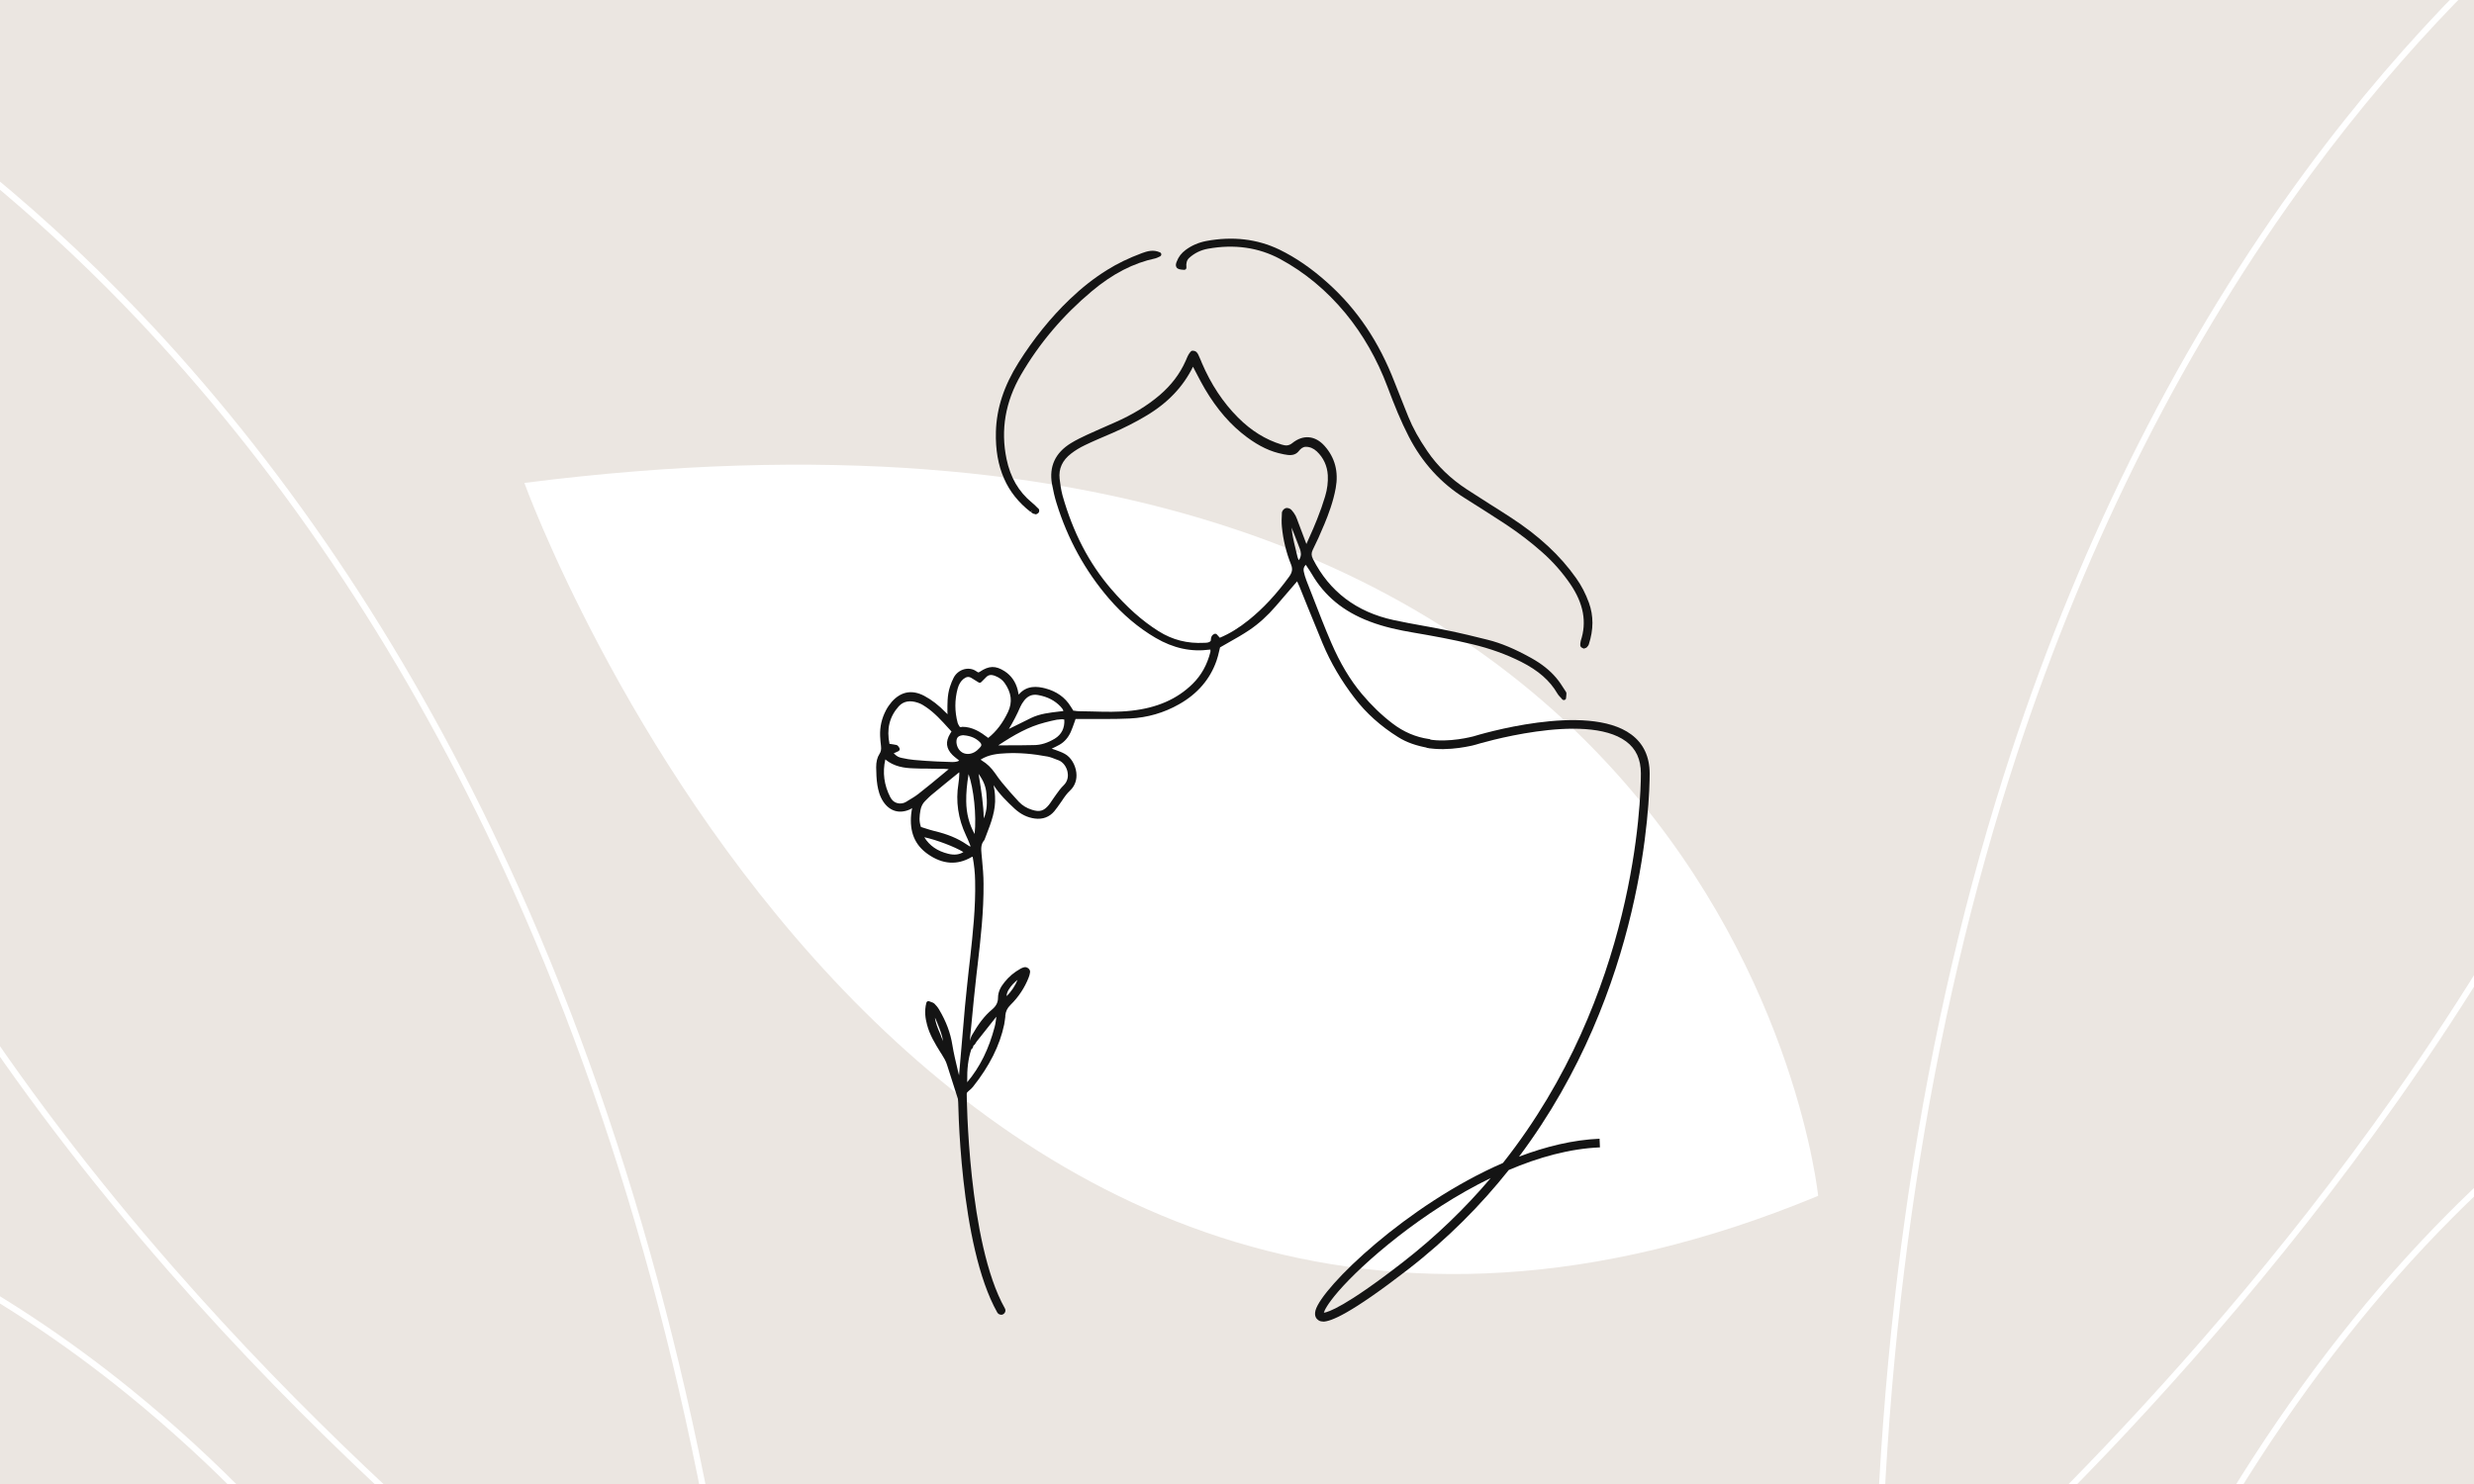 <?xml version="1.0" encoding="UTF-8"?>
<svg xmlns="http://www.w3.org/2000/svg" width="200" height="120" xmlns:xlink="http://www.w3.org/1999/xlink" version="1.1" viewBox="0 0 200 120">
  <rect x="0" y="0" width="200" height="120" fill="#808080" stroke="none"/>
  <defs>
    <style>
      .cls-1 {
        fill: #141414;
      }

      .cls-1, .cls-2, .cls-3, .cls-4 {
        stroke-width: 0px;
      }

      .cls-5 {
        clip-path: url(#clippath);
      }

      .cls-2, .cls-6 {
        fill: none;
      }

      .cls-6 {
        stroke: #fff;
        stroke-miterlimit: 10;
        stroke-width: .5px;
      }

      .cls-7 {
        clip-path: url(#clippath-1);
      }

      .cls-3 {
        fill: #ebe6e1;
      }

      .cls-4 {
        fill: #fff;
      }
    </style>
    <clipPath id="clippath">
      <rect class="cls-2" x="220" width="200" height="120"/>
    </clipPath>
    <clipPath id="clippath-1">
      <rect class="cls-2" width="200" height="120"/>
    </clipPath>
  </defs>
  <g id="Achtergrond">
    <g class="cls-5">
      <g>
        <path class="cls-6" d="M195.61-.54s71.71,26.81,84.88,144.62c0,0-96.02-62.14-84.88-144.62Z"/>
        <path class="cls-6" d="M159.45,94.1s62.29-19.16,106.23,63.07c0,0-90.96,5.72-106.23-63.07Z"/>
      </g>
    </g>
    <rect class="cls-3" width="200" height="120"/>
    <g class="cls-7">
      <g>
        <path class="cls-4" d="M151.45,135.36v-.53c.16-27.06,3.9-51.94,11.12-73.95,5.78-17.61,13.78-33.43,23.79-47.02,17.05-23.15,34.25-31.91,34.43-32l.28-.14.07.3c4.52,18.49,3.68,38.04-2.48,58.11-4.93,16.05-13.25,32.46-24.75,48.79-19.56,27.79-41.83,45.93-42.05,46.1l-.41.33ZM220.73-17.54c-2.29,1.23-18.2,10.27-33.99,31.72-9.97,13.55-17.95,29.32-23.71,46.88-7.15,21.81-10.88,46.44-11.08,73.24,3.13-2.61,23.5-20.02,41.56-45.67,11.46-16.28,19.76-32.65,24.67-48.64,6.1-19.87,6.96-39.22,2.55-57.52Z"/>
        <path class="cls-4" d="M167.44,146.56l.15-.36c8.01-19.74,18.2-35.91,30.31-48.08,9.69-9.74,20.62-16.94,32.48-21.41,10.56-3.98,19.91-5,25.9-5.17,6.5-.18,10.56.6,10.6.61l.23.04-.03.23c-1.82,16.03-8.17,29.9-18.89,41.23-8.57,9.06-19.92,16.52-33.75,22.18-23.53,9.63-46.38,10.7-46.61,10.71l-.39.02ZM258.25,72.04c-6.62,0-16.55.94-27.73,5.16-11.79,4.45-22.65,11.61-32.29,21.3-11.98,12.04-22.08,28.03-30.04,47.53,3.12-.19,24.3-1.75,46.06-10.66,13.76-5.63,25.05-13.05,33.57-22.06,10.58-11.19,16.88-24.89,18.72-40.7-.82-.14-3.8-.57-8.3-.57Z"/>
        <path class="cls-4" d="M60.8,144.58l-.44-.29c-.24-.16-24.29-15.85-46.67-41.43-13.15-15.03-23.15-30.47-29.74-45.91C-24.3,37.64-27.18,18.28-24.63-.57l.04-.31.29.11c.18.07,18.21,6.97,37.6,28.2,11.38,12.46,21.01,27.35,28.6,44.26,9.49,21.12,15.83,45.47,18.84,72.37l.06.52ZM-24.18-.19c-2.46,18.67.43,37.82,8.58,56.94,6.57,15.39,16.54,30.79,29.65,45.78,20.66,23.61,42.74,38.79,46.13,41.05-3.02-26.64-9.33-50.75-18.74-71.69-7.58-16.86-17.17-31.7-28.52-44.12C-2.28,11.11-17.8,2.28-24.18-.19Z"/>
        <path class="cls-4" d="M40.77,157.53c-8.04,0-24.89-.72-42.55-5.86-14.35-4.17-26.42-10.4-35.89-18.51-11.85-10.14-19.63-23.27-23.12-39.01l-.05-.23.22-.07c.16-.05,15.88-4.75,36.77.7C-11.59,97.75.04,103.77,10.7,112.43c13.32,10.82,25.16,25.84,35.2,44.62l.18.34-.39.02c-.06,0-1.85.11-4.92.11ZM-60.26,94.27c3.49,15.54,11.2,28.49,22.91,38.51,9.42,8.06,21.43,14.25,35.71,18.41,22.57,6.57,43.79,5.89,46.91,5.75-9.96-18.56-21.69-33.4-34.87-44.11-10.6-8.62-22.16-14.6-34.35-17.78-19.42-5.07-34.33-1.32-36.31-.77Z"/>
      </g>
    </g>
    <path class="cls-4" d="M146.98,96.7s-7.01-70.08-104.59-57.65c0,0,31.73,87.86,104.59,57.65"/>
  </g>
  <g id="Opmaak">
    <g>
      <path class="cls-1" d="M95.71,21.68c-.06-.57-.04-.63.29-.93.46-.41,1.01-.67,1.62-.78,2.07-.37,4.06-.15,5.92.85,2.07,1.11,3.84,2.61,5.34,4.42,1.49,1.8,2.62,3.83,3.44,6.02.51,1.36,1.04,2.71,1.71,4,1.05,2.04,2.53,3.69,4.48,4.91,1.12.7,2.23,1.41,3.34,2.13,1.04.68,2.02,1.44,2.95,2.26.87.78,1.64,1.65,2.3,2.61.98,1.44,1.43,2.99.85,4.72-.03.09-.03.2-.03.3,0,.03.08.06.12.08.02.01.06.01.07,0,.05-.06.12-.11.14-.18.35-1.08.41-2.18.01-3.26-.25-.7-.58-1.35-1.02-1.96-1.41-1.99-3.22-3.55-5.26-4.86-1.17-.76-2.37-1.49-3.54-2.26-1.27-.83-2.37-1.86-3.22-3.12-.61-.9-1.16-1.83-1.56-2.84-.38-.93-.76-1.86-1.12-2.79-1.18-3.05-2.89-5.74-5.33-7.94-1.18-1.07-2.46-1.99-3.9-2.69-1.85-.89-3.8-1.05-5.8-.68-.57.11-1.11.33-1.59.69-.3.23-.53.51-.67.86-.13.33-.06.41.44.44Z"/>
      <path class="cls-1" d="M128.09,52.45s-.09-.01-.12-.03c-.09-.04-.21-.1-.22-.23,0-.09,0-.23.04-.37.5-1.51.23-3-.83-4.57-.64-.94-1.4-1.81-2.27-2.58-.92-.82-1.91-1.57-2.93-2.25-1.01-.66-2.1-1.36-3.33-2.13-1.93-1.2-3.46-2.88-4.54-4.98-.64-1.24-1.15-2.5-1.72-4.02-.84-2.24-1.99-4.25-3.41-5.97-1.52-1.84-3.3-3.31-5.28-4.38-1.73-.93-3.69-1.21-5.81-.83-.58.1-1.1.35-1.53.74q-.29.26-.23.78c0,.05-.01.1-.05.14-.04.04-.09.05-.14.05-.32-.02-.51-.05-.61-.2-.09-.14-.05-.31.02-.47.14-.38.38-.69.72-.94.48-.36,1.04-.6,1.66-.72,2.13-.4,4.12-.17,5.91.69,1.34.65,2.63,1.54,3.94,2.72,2.37,2.13,4.12,4.75,5.38,8.01.28.72.56,1.43.85,2.14l.26.65c.36.89.85,1.78,1.55,2.8.81,1.19,1.88,2.22,3.18,3.07.63.41,1.27.81,1.9,1.22.55.34,1.09.69,1.63,1.04,2.27,1.47,4.01,3.08,5.3,4.91.43.6.78,1.28,1.04,2,.38,1.06.38,2.16-.01,3.37-.03.09-.1.16-.15.22l-.03.03s-.1.06-.16.06ZM128.19,51.7c-.02.08-.05.16-.07.24,0,.02-.01.04-.02.07.03-.1.06-.21.09-.31ZM95.39,21.47s.04,0,.12.02c-.01-.16-.01-.29.01-.39-.04.07-.07.14-.1.21-.05.12-.05.16-.04.17,0,0,0,0,0,0Z"/>
    </g>
    <g>
      <path class="cls-1" d="M83.43,41.26c.12.09.24.21.41.06,0-.03,0-.07,0-.08-.17-.16-.34-.33-.52-.48-1.15-.95-1.81-2.18-2.11-3.62-.52-2.47-.06-4.8,1.18-6.94,1.51-2.6,3.45-4.86,5.76-6.8,1.54-1.29,3.24-2.27,5.23-2.69.12-.02.22-.09.33-.14-.49-.22-.92-.09-1.33.06-.97.36-1.9.8-2.78,1.34-1.08.67-2.07,1.46-2.99,2.34-1.59,1.53-2.95,3.24-4.12,5.1-1.05,1.68-1.76,3.48-1.8,5.5-.03,1.28.12,2.53.65,3.71.47,1.06,1.19,1.93,2.1,2.63Z"/>
      <path class="cls-1" d="M83.69,41.57c-.15,0-.27-.1-.34-.15l.08-.16-.11.14c-.97-.75-1.7-1.66-2.15-2.7-.48-1.09-.7-2.33-.66-3.79.05-1.87.64-3.7,1.83-5.59,1.21-1.92,2.6-3.65,4.15-5.13.97-.93,1.95-1.7,3.01-2.36.83-.52,1.74-.96,2.81-1.36.44-.16.92-.31,1.47-.06.06.03.1.09.1.16,0,.07-.04.13-.1.16-.03.01-.07.03-.1.05-.08.04-.17.08-.27.11-1.79.38-3.47,1.25-5.15,2.66-2.33,1.95-4.25,4.22-5.72,6.75-1.27,2.18-1.66,4.47-1.17,6.82.31,1.49.98,2.64,2.05,3.52.15.12.29.25.42.39l.11.1c.07.07.06.15.06.19,0,.05-.02.11-.06.15-.09.09-.18.12-.27.12Z"/>
    </g>
    <g>
      <path class="cls-1" d="M126.45,56.09c-.24-.38-.47-.76-.76-1.1-.55-.65-1.23-1.15-1.98-1.57-1.11-.62-2.26-1.15-3.5-1.46-1.1-.27-2.21-.54-3.32-.77-1.42-.29-2.86-.51-4.28-.82-2.99-.65-5.25-2.27-6.64-5.03-.16-.31-.18-.57-.02-.89.34-.69.65-1.39.94-2.09.39-.93.72-1.87.9-2.86.22-1.21-.02-2.31-.85-3.25-.7-.79-1.56-.88-2.38-.22-.34.27-.63.27-1.02.15-1.4-.43-2.58-1.21-3.6-2.23-1.29-1.29-2.25-2.79-2.96-4.46-.09-.22-.18-.44-.28-.65-.05-.11-.11-.24-.32-.24-.2.19-.28.47-.4.73-.49,1.1-1.22,2.03-2.14,2.81-1.12.95-2.37,1.67-3.71,2.25-.75.33-1.5.65-2.25.99-.43.2-.86.41-1.26.66-1.15.71-1.66,1.74-1.43,3.09.09.52.21,1.04.36,1.54.88,2.83,2.26,5.4,4.2,7.65,1.08,1.25,2.32,2.31,3.74,3.15,1.31.77,2.72,1.14,4.25.93.07,0,.15,0,.26.01,0,.15.03.28,0,.39-.27,1.01-.74,1.92-1.49,2.66-1.4,1.38-3.13,2-5.05,2.21-1.43.16-2.85.05-4.28.03-.18,0-.36-.03-.53-.05-.1-.16-.19-.29-.27-.43-.45-.74-1.13-1.17-1.95-1.39-.79-.2-1.53-.17-2.05.59-.02.04-.09.04-.16.08-.04-.23-.07-.46-.13-.68-.15-.58-.46-1.06-.97-1.39-.67-.43-1.14-.42-1.82.03-.06.04-.14.07-.22.1-.09-.05-.19-.1-.27-.16-.48-.34-1.25-.14-1.56.46-.12.23-.22.48-.3.73-.21.64-.2,1.3-.19,1.96,0,.14.09.31-.11.47-.1-.1-.22-.19-.32-.3-.5-.52-1.05-.97-1.68-1.31-.93-.49-1.72-.34-2.42.44-.17.2-.33.42-.45.65-.32.62-.47,1.29-.45,1.99,0,.26.03.53.06.79.04.27.01.52-.14.76-.19.3-.24.65-.24.99,0,.47.02.95.1,1.42.07.44.19.88.45,1.26.47.7,1.16.9,1.93.55.13-.06.23-.23.45-.1-.03.22-.08.45-.1.68-.12,1.24.2,2.3,1.27,3.05,1.06.75,2.17.91,3.34.24.08-.05.19-.05.32-.08.15.74.22,1.45.23,2.16.04,2.09-.18,4.16-.4,6.24-.14,1.31-.3,2.62-.42,3.94-.19,2.02-.35,4.05-.52,6.07,0,.02-.03.03-.12.11-.03-.06-.07-.13-.09-.2-.22-.95-.48-1.89-.63-2.86-.16-1.01-.54-1.93-1.05-2.79-.09-.16-.21-.31-.34-.44-.08-.08-.22-.1-.36-.16-.15.61-.08,1.15.05,1.69.21.8.64,1.5,1.07,2.2.21.34.44.68.54,1.05l1.01,3.16c-.02-.46.12-.82.47-1.11.1-.08.2-.17.28-.28,1.18-1.48,2.1-3.1,2.5-4.98.05-.23.07-.47.09-.71.04-.38.19-.69.47-.97.63-.62,1.11-1.34,1.43-2.16.05-.12.08-.25.1-.38.02-.12-.15-.25-.27-.21-.07.02-.15.05-.22.09-.49.27-.92.62-1.27,1.06-.26.34-.48.7-.48,1.15,0,.46-.2.79-.55,1.08-.68.57-1.17,1.29-1.6,2.05-.1.17-.14.38-.21.57-.13.05-.16.16-.16.28-.15-.15-.14-.35-.12-.55.18-1.78.34-3.56.54-5.34.28-2.43.59-4.86.57-7.32,0-.76-.09-1.52-.15-2.28-.04-.48-.11-.95.24-1.35.42-1.11.91-2.19.84-3.42-.04-.58-.16-1.13-.32-1.67.18.02.23.17.3.29.48.87,1.17,1.56,1.89,2.23.44.4.94.68,1.54.76.57.07,1.05-.09,1.42-.53.17-.2.32-.42.47-.63.25-.37.49-.75.83-1.06.87-.8.37-2.26-.39-2.67-.25-.14-.53-.23-.8-.33-.2-.07-.4-.12-.68-.19.4-.2.75-.34,1.07-.53.38-.22.64-.56.82-.94.16-.36.28-.74.43-1.14.25,0,.52,0,.78,0,1.24-.01,2.49.01,3.73-.04,1.39-.06,2.71-.44,3.92-1.14,1.38-.79,2.4-1.9,2.93-3.41.13-.37.21-.76.31-1.15.81-.48,1.64-.92,2.43-1.45.79-.53,1.48-1.19,2.11-1.91.62-.71,1.22-1.43,1.88-2.2.12.26.22.47.31.68.63,1.54,1.24,3.08,1.88,4.62.66,1.57,1.52,3.01,2.55,4.36.96,1.25,2.13,2.27,3.46,3.1.75.47,1.59.71,2.45.86l-.06-.38c-1.13-.16-2.13-.61-3.03-1.29-.93-.71-1.76-1.52-2.51-2.41-1.06-1.27-1.86-2.7-2.5-4.2-.71-1.65-1.33-3.33-1.99-5-.1-.24-.18-.5-.23-.76-.07-.33.04-.61.37-.86.21.33.42.63.61.94,1.06,1.81,2.63,3,4.57,3.74,1.12.43,2.28.68,3.45.88,1.61.28,3.22.57,4.82.96,1.39.33,2.74.8,4.02,1.44,1.23.62,2.29,1.42,2.99,2.63.07.13.19.23.37.45.02-.22.06-.34.02-.4ZM75.92,83.88c-.26-.64-.59-1.27-.54-2.08.35.27.43.61.56.91.25.6.5,1.21.51,1.95-.35-.2-.42-.51-.53-.78ZM81.39,79.94c.28-.47.69-.81,1.19-1.16-.17.77-.65,1.55-1.31,2.11-.13-.38-.04-.68.13-.95ZM78.36,84.76c.14-.06.17-.18.16-.32.16-.03.2-.19.29-.3.54-.68,1.07-1.36,1.61-2.04.04-.06.12-.09.18-.13.19.07.12.22.11.33-.03.26-.07.52-.13.78-.43,1.67-1.13,3.22-2.25,4.55-.05.06-.11.1-.17.16-.19-.05-.14-.2-.14-.32-.03-.92.05-1.82.35-2.7ZM82.34,57.07c.08-.19.2-.37.33-.54.34-.43.77-.6,1.32-.5.72.14,1.35.43,1.86.97.16.17.34.34.27.65-.9.12-1.83.16-2.68.56-.8.38-1.59.79-2.38,1.18.52-.75.93-1.52,1.28-2.32ZM77.25,55.6c.09-.33.24-.64.53-.86.28-.22.56-.27.87-.07.17.11.35.22.54.34.13-.13.25-.23.35-.34.29-.33.62-.33,1-.18.33.13.6.33.81.61.55.79.71,1.63.29,2.53-.41.86-.94,1.63-1.75,2.25-.7-.54-1.41-1.03-2.38-.93-.09-.16-.22-.3-.26-.47-.25-.96-.25-1.92,0-2.88ZM79.34,60.6c-.14.15-.3.29-.48.39-.8.43-1.63-.04-1.7-.94-.04-.5.24-.79.83-.77.45.05.95.18,1.34.57.26.26.27.49.02.75ZM72.53,56.99c.48-.54,1.11-.56,1.75-.34.25.08.48.22.69.37.83.57,1.47,1.34,2.16,2.09-.08.13-.13.21-.18.29-.35.57-.3,1.03.16,1.5.15.15.32.27.48.41.07.07.13.15.2.22-.26.23-.55.26-.84.25-.37,0-.74-.02-1.11-.04-.66-.04-1.32-.08-1.97-.14-.34-.03-.68-.09-1.01-.16-.38-.08-.49-.16-.94-.6.25-.12.44-.2.64-.3-.05-.06-.08-.16-.14-.17-.2-.04-.41-.06-.66-.09-.29-1.24-.1-2.36.75-3.32ZM73.37,64.99c-.5.3-1.21.22-1.55-.44-.53-1.01-.67-2.09-.41-3.21,0-.04.07-.07.11-.1.05,0,.12,0,.15.02.64.54,1.41.67,2.21.7.66.02,1.32.02,1.97.04.36.01.73-.01,1.16.09-.1.13-.14.22-.21.27-.81.67-1.62,1.34-2.45,1.99-.31.24-.65.44-.99.64ZM76.62,69.21c-.96-.23-1.74-.73-2.23-1.75,1.07.14,3.16.94,3.78,1.43-.46.42-1.01.45-1.55.32ZM78.3,68.58c-.09-.05-.18-.11-.27-.17-.77-.53-1.63-.84-2.54-1.06-.41-.1-.8-.24-1.19-.35-.22-.59-.15-1.06-.07-1.53.05-.32.19-.6.42-.83.17-.17.33-.35.51-.5.73-.61,1.47-1.2,2.21-1.8.07-.06.17-.09.29-.15.04.12.08.19.07.25-.02.32-.03.63-.08.94-.23,1.42-.02,2.78.6,4.08.16.33.28.67.41.97-.11.2-.23.21-.36.14ZM78.94,67.67c-.16.08-.24-.03-.3-.15-.47-.85-.68-1.77-.7-2.72-.01-.89.1-1.78.29-2.78.6.96.95,3.87.71,5.64ZM79.35,66.87c.06-1.71-.26-3.22-.51-4.89.63.71,1.01,1.37,1.08,2.18.07.89.08,1.78-.57,2.71ZM79.84,62.65s.02-.04.03-.05c.01.04.02.08.04.12-.02-.02-.04-.04-.06-.07ZM84.74,61.02c.31.06.6.19.9.31.77.3,1.24,1.55.46,2.32-.28.27-.49.61-.73.93-.16.21-.28.45-.45.65-.45.55-.86.66-1.55.44-.44-.14-.83-.37-1.13-.7-.47-.5-.91-1.02-1.35-1.55-.22-.26-.41-.55-.61-.83-.26-.37-.57-.69-.96-.92-.11-.06-.19-.16-.3-.25.73-.54,1.54-.63,2.36-.67,1.14-.05,2.27.06,3.39.28ZM85.37,59.88c-.55.33-1.14.54-1.79.55-1.1,0-2.21.01-3.45.02,1.43-.96,2.76-1.81,4.32-2.2.33-.08.67-.17,1-.22.25-.04.52-.1.77.04.08.79-.2,1.42-.85,1.81ZM105.12,45.45s-.09.05-.17.09c-.22-.24-.26-.55-.32-.84-.2-.86-.46-1.72-.4-2.68.09.09.17.13.19.19.28.71.56,1.42.82,2.13.15.39.12.77-.13,1.12ZM105.61,44.41c-.28-.74-.5-1.33-.72-1.91-.09-.25-.17-.5-.28-.74-.08-.16-.19-.32-.32-.45-.06-.06-.2-.11-.28-.08-.08.02-.17.15-.18.23-.02.37-.03.74,0,1.1.1,1.03.34,2.03.72,2.99.18.45.1.78-.18,1.16-.95,1.31-2.01,2.51-3.28,3.53-.77.61-1.58,1.14-2.51,1.51-.11-.12-.21-.24-.32-.36-.26.11-.1.39-.25.54-.18.19-.42.18-.66.2-1.36.08-2.61-.24-3.78-.96-1.5-.93-2.75-2.13-3.89-3.46-1.91-2.22-3.15-4.79-3.95-7.59-.13-.45-.2-.93-.25-1.4-.11-.93.29-1.65,1.01-2.2.35-.27.75-.5,1.15-.69.74-.35,1.49-.67,2.24-.99.92-.4,1.82-.85,2.68-1.36,1.65-.99,2.96-2.29,3.78-4.04,0-.02.04-.02.11-.05.05.07.11.14.16.22.31.58.6,1.18.93,1.74.88,1.49,1.95,2.82,3.35,3.86.86.63,1.78,1.13,2.84,1.34.13.03.26.06.39.07.27.03.53-.02.72-.25.19-.23.4-.42.73-.42.39,0,.72.16,1,.42.58.55.89,1.24.94,2.03.04.61-.05,1.22-.22,1.8-.19.63-.42,1.25-.66,1.86-.27.69-.58,1.36-.88,2.03-.03.07-.07.14-.17.33Z"/>
      <path class="cls-1" d="M77.74,89.39c-.08,0-.14-.05-.17-.12l-1.01-3.16c-.09-.31-.27-.6-.45-.89l-.08-.12c-.44-.71-.88-1.43-1.09-2.25-.13-.49-.23-1.08-.05-1.77.01-.05.05-.09.09-.11.04-.02.1-.02.15,0,.04.02.09.03.13.05.1.03.21.07.29.15.13.13.26.28.37.47.57.96.92,1.9,1.07,2.86.11.67.27,1.35.43,2.01.04.15.07.29.11.44l.13-1.52c.11-1.35.23-2.7.35-4.05.09-.97.2-1.93.3-2.9l.12-1.04c.21-1.92.45-4.09.4-6.21-.01-.65-.08-1.3-.2-1.95-.04,0-.08.02-.1.03-1.15.67-2.34.59-3.53-.25-1.04-.73-1.48-1.78-1.34-3.21.02-.16.04-.33.07-.48v-.03s-.02.02-.04.03c-.04.03-.08.06-.13.08-.85.38-1.63.15-2.15-.62-.31-.46-.42-.98-.48-1.33-.08-.49-.09-.98-.1-1.45,0-.45.08-.8.27-1.09.12-.18.15-.37.12-.64-.03-.25-.06-.52-.07-.81-.03-.73.13-1.42.47-2.07.13-.25.29-.48.47-.69.75-.84,1.64-1,2.63-.48.6.32,1.17.76,1.73,1.34.05.05.1.09.15.14,0-.02,0-.04,0-.06,0-.04-.01-.08-.01-.12,0-.63-.02-1.34.2-2.02.09-.28.19-.53.31-.76.18-.34.5-.59.87-.68.34-.08.68-.02.94.16.05.04.11.07.17.1h.02s.08-.02.11-.05c.74-.5,1.28-.51,2.01-.04.52.34.88.84,1.05,1.5.03.13.06.26.08.39.65-.78,1.52-.67,2.14-.51.92.24,1.61.73,2.06,1.46.06.09.12.18.18.28l.04.07h.08c.12.02.23.04.35.04.36,0,.71.01,1.07.02,1.05.03,2.13.06,3.19-.06,2.08-.23,3.7-.94,4.95-2.17.7-.69,1.17-1.53,1.44-2.58.01-.05,0-.11,0-.19-.03,0-.05,0-.06,0-1.5.2-2.93-.11-4.37-.95-1.4-.82-2.67-1.9-3.78-3.19-1.91-2.22-3.34-4.82-4.23-7.71-.15-.48-.27-1.01-.37-1.56-.24-1.4.27-2.5,1.51-3.27.45-.28.92-.5,1.28-.67.56-.26,1.12-.5,1.68-.75l.57-.25c1.46-.64,2.66-1.37,3.67-2.23.93-.8,1.62-1.7,2.09-2.75.02-.05.04-.1.07-.16.09-.22.19-.45.37-.63.03-.03.07-.05.11-.05.33-.01.42.21.48.32.08.16.14.32.21.47l.08.2c.73,1.71,1.71,3.2,2.92,4.41,1.08,1.08,2.23,1.79,3.53,2.19.33.1.57.11.86-.12.88-.71,1.86-.62,2.62.24.83.94,1.13,2.08.89,3.4-.2,1.1-.59,2.13-.91,2.9-.33.8-.64,1.48-.95,2.1-.12.25-.12.45.02.73,1.33,2.63,3.52,4.29,6.52,4.94.77.17,1.57.31,2.33.45.65.12,1.3.23,1.94.37,1.17.24,2.34.52,3.32.77,1.1.27,2.23.75,3.54,1.48.84.47,1.5.99,2.02,1.61.25.29.45.61.65.92l.13.2h0c.06.09.04.19.03.31,0,.05-.02.12-.02.2,0,.07-.05.13-.12.15-.07.02-.14,0-.19-.05-.06-.08-.12-.14-.17-.19-.09-.1-.17-.18-.22-.28-.61-1.05-1.54-1.86-2.92-2.56-1.21-.61-2.51-1.08-3.98-1.43-1.57-.38-3.17-.67-4.81-.95-1.05-.18-2.28-.43-3.48-.89-2.1-.8-3.62-2.05-4.65-3.81-.12-.21-.26-.41-.4-.62-.03-.05-.06-.1-.1-.15-.16.16-.21.34-.16.56.05.23.12.47.22.73.17.44.35.89.52,1.33.47,1.21.95,2.46,1.47,3.66.72,1.67,1.53,3.03,2.48,4.16.77.92,1.6,1.72,2.48,2.39.9.69,1.89,1.11,2.95,1.26.08.01.14.07.15.15l.06.38c0,.06,0,.11-.05.15-.04.04-.1.06-.15.05-1.03-.18-1.83-.46-2.51-.89-1.39-.87-2.57-1.92-3.51-3.15-1.07-1.39-1.94-2.87-2.58-4.4-.42-1.01-.83-2.02-1.24-3.03-.21-.53-.43-1.06-.64-1.59-.06-.14-.12-.27-.19-.42h0s-.43.5-.43.5c-.44.51-.85,1-1.28,1.49-.7.81-1.4,1.44-2.14,1.94-.55.37-1.13.7-1.7,1.02-.23.13-.45.26-.68.39-.03.1-.05.2-.07.29-.06.27-.13.54-.22.8-.52,1.48-1.53,2.66-3.01,3.5-1.23.7-2.57,1.09-4,1.16-1.25.06-2.5.03-3.73.04-.18,0-.36,0-.54,0h-.11c-.03.09-.06.17-.09.26-.1.27-.18.53-.3.79-.21.46-.51.8-.89,1.02-.21.12-.42.22-.65.33.08.02.16.05.24.08l.09.03c.24.09.5.18.73.31.48.26.85.86.93,1.5.07.58-.11,1.09-.5,1.46-.27.25-.47.54-.68.86l-.12.17c-.14.2-.3.43-.48.65-.4.47-.93.67-1.57.59-.6-.08-1.14-.34-1.64-.8-.6-.56-1.22-1.16-1.7-1.9.06.29.11.6.12.92.07,1.11-.32,2.11-.69,3.07l-.16.42s-.02.04-.03.05c-.28.32-.25.7-.21,1.14l.04.41c.06.64.12,1.3.12,1.96.02,2.21-.23,4.43-.48,6.58l-.09.76c-.15,1.31-.28,2.64-.4,3.92l-.14,1.41s0,.01,0,.02c.04-.14.09-.28.16-.42.54-.95,1.04-1.6,1.64-2.1.33-.28.48-.57.48-.95,0-.52.26-.93.52-1.25.35-.45.78-.81,1.32-1.11.09-.05.18-.08.25-.1.12-.04.26,0,.37.09.1.09.15.2.13.32-.02.14-.06.28-.11.41-.32.82-.81,1.57-1.47,2.22-.26.25-.39.53-.42.86v.1c-.03.2-.05.41-.09.62-.36,1.71-1.19,3.36-2.53,5.05-.1.12-.21.22-.31.3-.3.25-.42.55-.41.97,0,.09-.06.16-.14.18-.01,0-.02,0-.03,0ZM77.44,87.73l.25.77c.09-.2.22-.37.41-.52.01,0,.02-.02.03-.03,0,0-.01,0-.02,0-.29-.08-.28-.33-.27-.43v-.05s0-.09,0-.13v.14c-.02.08-.07.13-.11.16-.02.01-.04.04-.08.07-.04.04-.1.05-.15.04-.02,0-.03-.01-.05-.02ZM78.51,84.88c-.24.74-.34,1.55-.32,2.57,0,.02,0,.04,0,.06h0c1.03-1.22,1.75-2.69,2.22-4.48.07-.26.1-.54.13-.75,0-.02,0-.04,0-.06-.33.42-.66.84-.99,1.25l-.61.77s-.04.05-.05.08c-.04.08-.1.17-.2.23-.02.15-.08.25-.19.32ZM76.19,84.69c.04.07.08.14.12.2l.09.15c.19.31.39.62.49.97l.17.53c-.16-.65-.32-1.32-.42-2-.01-.07-.02-.14-.04-.2,0,.1.02.21.02.32,0,.06-.03.12-.09.15-.05.03-.12.03-.17,0-.06-.04-.12-.08-.17-.12ZM78.07,84.59c-.02.28-.05.55-.07.83.05-.22.1-.43.17-.64-.05-.06-.08-.13-.1-.19ZM76.08,83.81l.05.12c.03.09.07.18.11.26-.08-.52-.27-.97-.45-1.42l-.06-.15c-.04-.12-.09-.23-.15-.33.06.44.22.83.39,1.23.04.1.08.19.12.29h0ZM75.19,81.36c-.1.54,0,1.01.09,1.41.11.41.27.79.47,1.17-.04-.09-.08-.19-.12-.28-.23-.56-.48-1.15-.43-1.87,0-.06.04-.12.1-.15.06-.03.13-.02.18.02.02.01.03.02.05.04-.07-.11-.15-.2-.23-.28-.02-.02-.06-.04-.11-.05ZM80.76,83.07s0,.03-.01.04c-.06.25-.13.49-.21.72.08-.25.16-.51.22-.76ZM80.03,82.31c-.27.28-.52.6-.77.98l.03-.03c.25-.32.5-.63.75-.95ZM80.88,82.33c-.02.19-.05.43-.1.66.01-.06.03-.11.04-.17.03-.16.05-.32.07-.49ZM80.6,81.79s.04,0,.06.01c.18.07.23.19.24.3.05-.4.22-.74.52-1.04.62-.62,1.09-1.32,1.39-2.1.04-.11.07-.23.1-.34,0,0-.04-.01-.05-.01-.04.01-.1.03-.16.06.04.04.06.1.05.16-.17.81-.67,1.62-1.37,2.21-.04.04-.1.05-.16.04-.06-.02-.1-.06-.12-.11-.04-.12-.06-.23-.07-.34,0,.04,0,.08,0,.12,0,.41-.14.75-.44,1.05,0,0,.01,0,.02,0ZM81.54,80.03c-.11.19-.17.36-.16.52.38-.38.69-.84.88-1.32-.27.22-.52.47-.71.79h0ZM78.76,68.89s.07,0,.09.03c.04.03.07.07.08.11.04.2.07.4.1.6,0-.02,0-.04,0-.05l-.04-.41c-.04-.47-.08-.95.27-1.38l.15-.39c.1-.26.2-.51.29-.76-.06.11-.13.23-.21.34-.04.06-.12.09-.2.07-.06-.02-.11-.07-.12-.13-.01.28-.03.55-.06.79,0,.06-.04.11-.09.13-.23.12-.38,0-.46-.11.05.12.1.25.15.37l.12.29s.02.1,0,.15c-.12.23-.3.32-.51.25.03.03.04.07.05.11,0,.05-.02.1-.06.14,0,0-.01.01-.02.02.02-.01.05-.03.07-.04.08-.05.16-.06.25-.08.04,0,.08-.01.12-.02.01,0,.03,0,.04,0ZM73.77,64.96c.07,0,.15.02.24.07.06.04.09.11.08.18l-.03.21c-.02.15-.05.31-.06.46-.12,1.3.27,2.24,1.2,2.89.39.27.78.46,1.16.56-.99-.3-1.68-.88-2.12-1.78-.03-.06-.02-.13.02-.18.04-.05.1-.08.17-.07.17.02.36.06.57.11-.13-.04-.25-.08-.38-.12-.12-.04-.24-.08-.36-.11-.05-.02-.09-.06-.11-.11-.23-.61-.17-1.09-.08-1.62.06-.36.22-.68.47-.93l.12-.13c.12-.13.25-.26.4-.38,0,0,0,0,.01,0-.2.16-.4.32-.6.48-.22.18-.47.33-.71.48h.01ZM76.66,69.04c.49.12.89.07,1.22-.14-.68-.42-2.17-.99-3.16-1.2.43.69,1.05,1.12,1.94,1.34h0ZM78.38,68.43s.06.02.06.02c0,0,.01,0,.02-.02l-.08-.21c-.09-.22-.18-.45-.29-.67-.64-1.36-.84-2.76-.61-4.18.04-.25.06-.51.07-.76v-.16s-.05.03-.07.05c-.74.6-1.47,1.19-2.2,1.8-.13.11-.25.23-.37.35l-.13.13c-.2.2-.32.45-.37.74-.08.47-.13.87.04,1.35.09.03.18.06.28.09.27.09.54.17.81.24,1.06.25,1.88.59,2.6,1.08.09.06.17.11.25.16ZM75.48,67.53c.74.22,1.57.54,2.16.84-.61-.36-1.31-.63-2.16-.84ZM78.94,67.67h0,0ZM78.3,62.6c-.14.84-.2,1.54-.19,2.2.01.98.24,1.86.68,2.64h0c.16-1.53-.08-3.7-.49-4.84ZM79.11,62.59c.01.08.03.16.04.24.18,1.13.35,2.2.38,3.35.29-.68.27-1.34.21-2.02-.04-.55-.24-1.04-.63-1.58ZM79.28,61.43s.07.06.11.08c.4.24.73.56,1.02.97l.03.04c.18.26.37.53.57.77.39.47.86,1.02,1.35,1.54.28.3.64.52,1.06.65.62.2.96.1,1.36-.38.09-.11.17-.23.25-.35.06-.1.13-.2.2-.29.06-.08.11-.16.17-.24.17-.24.36-.5.58-.71.4-.39.37-.85.32-1.1-.09-.43-.38-.8-.72-.93l-.19-.07c-.23-.09-.45-.18-.68-.23h0c-1.22-.23-2.32-.32-3.35-.27-.7.03-1.43.1-2.08.51ZM77.66,62.02s.05,0,.07.01c.05.02.08.06.1.11.01.04.02.07.03.1.03.07.05.14.05.22v.16c-.02.26-.04.53-.08.8-.11.66-.12,1.3-.03,1.94-.02-.18-.03-.37-.03-.56-.01-.83.08-1.7.29-2.81.01-.07.07-.13.14-.14.07-.01.14.02.18.08.21.33.38.84.51,1.44-.03-.16-.05-.32-.08-.48-.05-.29-.09-.58-.14-.88-.01-.08.03-.15.1-.18.07-.03.15-.02.21.04.45.5.75.96.93,1.42-.04-.16-.08-.31-.12-.45,0,0,0,0,0,0-.03-.04-.06-.06-.08-.08h0c-.04-.06-.03-.17,0-.23.04-.06.11-.1.18-.09.02,0,.04,0,.05.01-.21-.26-.45-.47-.73-.63-.08-.05-.15-.11-.23-.18-.03-.03-.06-.06-.1-.08-.04-.03-.06-.09-.06-.14s.03-.1.07-.14c.56-.42,1.16-.58,1.75-.65h-.52s0,0,0,0c-.08,0-.14-.05-.17-.12-.02-.07,0-.15.07-.2.47-.31.92-.61,1.37-.88l-.26.13c-.07.04-.16.02-.21-.04-.05-.06-.06-.15-.01-.21.48-.69.89-1.44,1.26-2.29h0c.05-.12.11-.23.19-.35,0,0-.01,0-.02,0-.02,0-.04.01-.06.02-.05.02-.11.02-.15,0-.04-.02-.07-.05-.08-.09,0,.38-.08.75-.26,1.12-.47,1-1.04,1.74-1.81,2.31-.06.05-.15.05-.21,0-.07-.06-.15-.12-.22-.17.09.12.14.24.14.37,0,.17-.07.33-.23.5h0c-.14.15-.32.31-.53.42-.39.21-.81.24-1.18.08.04.04.07.08.11.12l.06.07s.05.08.04.13c0,.05-.02.09-.06.12-.25.22-.51.28-.77.29.01.02.02.03.03.05.02.06.01.12-.02.17-.03.04-.06.08-.08.12-.05.07-.09.13-.15.19l-.4.33s-.01,0-.02.01c.25-.21.51-.41.76-.62.07-.05.14-.09.21-.12.03-.02.07-.03.1-.05.03-.01.05-.02.08-.02ZM71.57,61.41c-.24,1.05-.1,2.08.4,3.05.13.25.32.42.56.48.24.07.51.03.74-.11h0s.09-.06.09-.06c.3-.18.61-.36.88-.57.69-.54,1.37-1.1,2.04-1.66l.4-.33s.01,0,.02-.01c-.22-.03-.43-.03-.63-.03-.08,0-.16,0-.23,0-.31,0-.61-.01-.92-.02-.35,0-.7,0-1.06-.02-.73-.02-1.58-.13-2.29-.72,0,0,0,0-.01,0ZM80.68,63.46c.31.46.69.86,1.07,1.24-.37-.41-.71-.82-1.02-1.18-.02-.02-.04-.04-.05-.06ZM86.66,62.87c-.03.25-.12.48-.26.68.15-.19.24-.43.26-.68ZM80.05,62.62s.02,0,.02,0c-.01-.02-.02-.03-.04-.05v.04ZM79.99,62.61s.01,0,.02,0c0,0,0-.01,0-.02v.02ZM71.57,61.06c.07,0,.15,0,.21.06.56.47,1.23.6,1.84.65-.25-.03-.52-.08-.79-.14-.42-.09-.56-.2-1.02-.64-.04-.04-.06-.1-.05-.15,0-.06.05-.1.1-.13l.36-.17c-.08-.01-.16-.02-.25-.03l-.21-.02c-.07,0-.13-.06-.15-.13-.05-.2-.08-.39-.1-.57.01.18.03.35.05.51.04.32,0,.58-.13.81.04-.02.08-.03.11-.03h.03ZM72.24,60.91c.29.27.39.32.67.38.35.08.68.13.99.16.64.06,1.28.1,1.92.13h.05c.37.02.73.03,1.1.04.22,0,.41-.02.57-.11-.02-.02-.04-.04-.06-.06-.06-.05-.12-.1-.19-.15-.1-.08-.21-.17-.3-.26-.51-.52-.57-1.07-.18-1.71l.11-.18-.23-.25c-.58-.64-1.13-1.25-1.82-1.72-.16-.11-.4-.27-.65-.35-.66-.23-1.19-.13-1.57.29h0c-.75.84-.99,1.84-.74,3.04h.08c.17.03.32.04.47.08.11.02.16.11.21.18.01.02.02.04.03.05.03.04.04.1.03.15-.01.05-.05.09-.1.12l-.41.19ZM77.92,59.45c-.15,0-.36.03-.48.15-.09.1-.13.24-.12.43.03.37.21.67.49.83.28.15.63.14.95-.03.17-.09.32-.23.44-.36h0c.09-.09.14-.17.13-.24,0-.07-.05-.16-.15-.25-.3-.29-.7-.47-1.23-.52-.01,0-.03,0-.04,0ZM83.09,60.61c.42.04.86.09,1.31.17-.04-.03-.06-.07-.07-.12,0-.07.03-.14.1-.17-.28.08-.57.12-.85.12-.16,0-.33,0-.49,0ZM77.02,59.66c-.19.4-.14.71.15,1.05-.11-.19-.18-.4-.19-.64-.01-.15,0-.29.04-.41ZM85.85,58.16c-.1,0-.21.02-.32.03h-.06c-.33.06-.65.14-.99.23-1.34.34-2.49,1-3.78,1.85h.47c.83,0,1.62,0,2.4-.02.58,0,1.13-.18,1.7-.52h0c.55-.34.81-.86.77-1.54-.06-.02-.13-.03-.2-.03ZM115.15,60.09c.06.01.13.03.19.04h0c-.06-.02-.13-.03-.19-.04ZM77.77,58.77c.84,0,1.48.41,2.12.9.66-.53,1.17-1.2,1.6-2.1.37-.79.28-1.56-.28-2.35-.17-.24-.41-.42-.73-.55-.36-.15-.59-.11-.8.13-.07.08-.15.16-.24.24l-.12.12c-.06.06-.15.06-.21.02l-.18-.11c-.13-.08-.25-.15-.37-.23-.23-.15-.43-.13-.67.06-.22.18-.37.42-.47.77-.25.92-.25,1.86,0,2.79.02.08.08.17.14.27.01.02.03.04.04.06.06,0,.12,0,.17,0ZM76.54,58.19c.14.15.28.31.42.46l.31.35c.05.06.06.14.02.21l-.1.17s0,0,0,0c.13-.13.3-.22.52-.25-.06,0-.13,0-.19.01-.07.02-.14-.03-.17-.09-.03-.05-.06-.09-.09-.14-.07-.11-.15-.23-.19-.37-.06-.23-.11-.46-.14-.69-.01.11-.06.22-.19.33-.06.05-.15.05-.21,0ZM83.68,56.18c-.35,0-.63.15-.88.46-.13.17-.24.34-.31.5h0c-.28.65-.59,1.24-.93,1.8l.15-.07c.55-.28,1.1-.55,1.66-.82.71-.34,1.48-.42,2.22-.51.12-.01.25-.03.37-.04-.01-.13-.1-.22-.22-.36-.46-.49-1.04-.79-1.78-.93-.1-.02-.19-.03-.27-.03ZM86.08,57.84c.07.02.14.04.21.08.05.03.08.08.09.14.03.28.01.53-.04.77.06-.15.12-.31.17-.48.04-.12.09-.25.13-.38.02-.06.08-.1.14-.11l-.16-.02c-.05,0-.1-.03-.13-.08l-.09-.14c-.04-.06-.07-.11-.11-.17,0,.07,0,.15-.01.24-.02.07-.07.13-.15.14-.02,0-.04,0-.06,0ZM84.49,58.06c-.27.06-.54.13-.8.23.23-.08.46-.15.7-.21l.09-.02ZM82.34,57.07h0,0ZM72.53,56.99h0,0ZM73.58,56.34c.19,0,.38.03.59.08-.3-.1-.58-.12-.85-.06.08-.01.17-.02.26-.02ZM81.55,55.1c.08.13.16.25.22.38-.06-.14-.13-.26-.22-.38ZM79.1,54.76l.06.04.03-.03s.06-.06.1-.09c-.02.01-.05.02-.08.03l-.07.03s-.03.01-.04.01ZM97.89,52.22h.03s.09.01.09.01c.09,0,.17.08.17.17,0,.04,0,.09,0,.13,0,.05,0,.11,0,.16,0-.03.01-.06.02-.09.03-.12.06-.25.09-.37.01-.04.04-.08.08-.11.23-.14.47-.27.7-.41-.14.07-.29.13-.43.19-.07.03-.15,0-.19-.05l-.19-.21s0,.03,0,.05c0,.1-.02.24-.13.34-.08.08-.16.14-.25.17ZM96.45,29.64c-.8,1.63-2.04,2.94-3.79,3.98-.85.51-1.76.97-2.7,1.38l-.21.09c-.67.29-1.37.58-2.03.9-.42.2-.8.43-1.12.68-.72.55-1.03,1.23-.94,2.04.05.45.12.92.24,1.37.85,2.99,2.13,5.45,3.91,7.53,1.29,1.5,2.52,2.59,3.85,3.43,1.13.71,2.34,1.01,3.67.94h.07c.22-.01.36-.03.46-.14.02-.02.03-.08.03-.13.01-.13.03-.34.28-.45.07-.03.15-.01.2.04l.24.27c.79-.33,1.54-.79,2.35-1.44,1.14-.92,2.21-2.06,3.25-3.49.26-.36.3-.63.16-.99-.39-.97-.64-1.99-.74-3.04-.04-.37-.02-.75,0-1.13,0-.16.15-.34.3-.39.15-.05.36.03.46.13.14.15.26.32.35.49.08.17.15.36.21.53l.66,1.75.24-.54c.21-.47.43-.96.62-1.45.26-.65.47-1.25.65-1.85.18-.59.25-1.18.22-1.73-.05-.76-.35-1.41-.89-1.92-.26-.24-.55-.37-.88-.37h0c-.24,0-.41.14-.58.35-.2.25-.48.35-.87.31-.11-.01-.21-.03-.32-.05l-.09-.02c-.99-.19-1.91-.63-2.91-1.37-1.31-.97-2.42-2.25-3.4-3.91-.22-.37-.42-.76-.62-1.14-.11-.2-.21-.41-.32-.61,0-.01-.02-.03-.02-.04ZM102.78,48.93c-.51.54-1.03,1.02-1.57,1.45-.15.12-.3.23-.44.34.01,0,.03-.02.04-.03.68-.46,1.33-1.03,1.97-1.76ZM89.75,48.04c.05.06.09.11.14.16.53.62,1.1,1.18,1.7,1.69-.61-.54-1.22-1.15-1.84-1.86ZM104.9,46.55s.02,0,.02,0c.06,0,.11.05.13.1l.12.25c.07.15.13.29.19.43.13.31.25.62.38.93-.15-.38-.3-.77-.45-1.15-.11-.28-.19-.54-.24-.78-.06-.27-.01-.5.13-.72-.03.02-.06.03-.08.04-.02,0-.04.02-.06.03-.07.04-.16.02-.21-.04-.03-.03-.05-.06-.07-.09.15.44.08.82-.23,1.25-.16.22-.32.44-.48.64.04-.05.08-.09.12-.14l.61-.71s.08-.06.13-.06ZM105.6,45.27s.02,0,.03,0c.05,0,.09.04.12.08.05.08.1.16.15.23-.03-.05-.06-.11-.09-.17-.16-.31-.19-.58-.1-.87-.03.02-.07.03-.11.03-.04,0-.08-.02-.11-.05.06.32,0,.63-.15.9.05-.05.1-.09.16-.13.03-.02.07-.03.1-.03ZM104.41,42.63c.04.57.17,1.12.3,1.65l.12.5c.04.19.08.37.17.52.19-.28.21-.58.08-.92-.22-.59-.45-1.17-.68-1.75ZM104.06,41.4s0,0,0,0c0,0-.04.05-.05.07-.02.36-.03.72,0,1.07.07.77.23,1.52.46,2.25l-.1-.42c-.18-.75-.37-1.52-.32-2.37,0-.07.05-.13.11-.15.06-.02.14-.01.18.04.03.03.06.05.08.07.04.03.07.06.1.09-.03-.07-.06-.14-.09-.21-.07-.14-.16-.28-.28-.4-.02-.02-.07-.04-.1-.04ZM104.09,36.42s.05,0,.07,0c.26.02.44-.03.56-.19.12-.14.25-.28.43-.38-.16.07-.32.16-.48.29-.2.16-.39.24-.58.26ZM105.59,35.76h0c.26,0,.51.07.73.19-.24-.14-.48-.21-.73-.19ZM96.46,28.77c-.1.12-.17.28-.24.45-.02.06-.05.11-.07.16-.46,1.02-1.14,1.94-2.01,2.73.89-.79,1.57-1.71,2.07-2.76.03-.08.1-.1.15-.12l.06-.02c.07-.03.16,0,.21.06l.04.06c.04.06.09.12.13.18.05.09.09.17.14.26-.03-.08-.07-.15-.1-.23l-.08-.21c-.06-.15-.12-.3-.19-.44-.04-.08-.06-.12-.09-.13Z"/>
    </g>
    <path class="cls-1" d="M106.94,106.86c-.21,0-.31-.07-.38-.12-.13-.09-.34-.31-.21-.79.53-1.87,7.38-8.53,15.15-11.91,10.75-13.6,11.15-29.4,11.15-31.49,0-1.15-.39-2-1.2-2.6-3.29-2.44-12.08.24-12.17.27-.1.03-2.15.58-3.95.25l.13-.69c1.64.31,3.61-.23,3.63-.23.36-.11,9.2-2.81,12.78-.16.99.73,1.49,1.8,1.49,3.17,0,2.07-.39,17.41-10.56,30.97,2.16-.82,4.37-1.36,6.51-1.45l.03.7c-2.44.1-4.96.8-7.37,1.83-2.25,2.83-4.94,5.56-8.17,8.06-4.63,3.58-6.22,4.2-6.85,4.2ZM120.51,95.26c-5.53,2.68-10.35,6.88-12.34,9.19-.88,1.03-1.1,1.51-1.15,1.7.34-.04,1.73-.47,6.33-4.04,2.76-2.14,5.13-4.45,7.16-6.85Z"/>
    <path class="cls-1" d="M80.93,106.31c-.12,0-.24-.06-.31-.18-3.08-5.46-3.17-17.24-3.17-17.73,0-.19.16-.35.35-.35h0c.19,0,.35.16.35.35,0,.12.09,12.09,3.08,17.39.1.17.04.38-.13.48-.05.03-.11.05-.17.05Z"/>
  </g>
</svg>